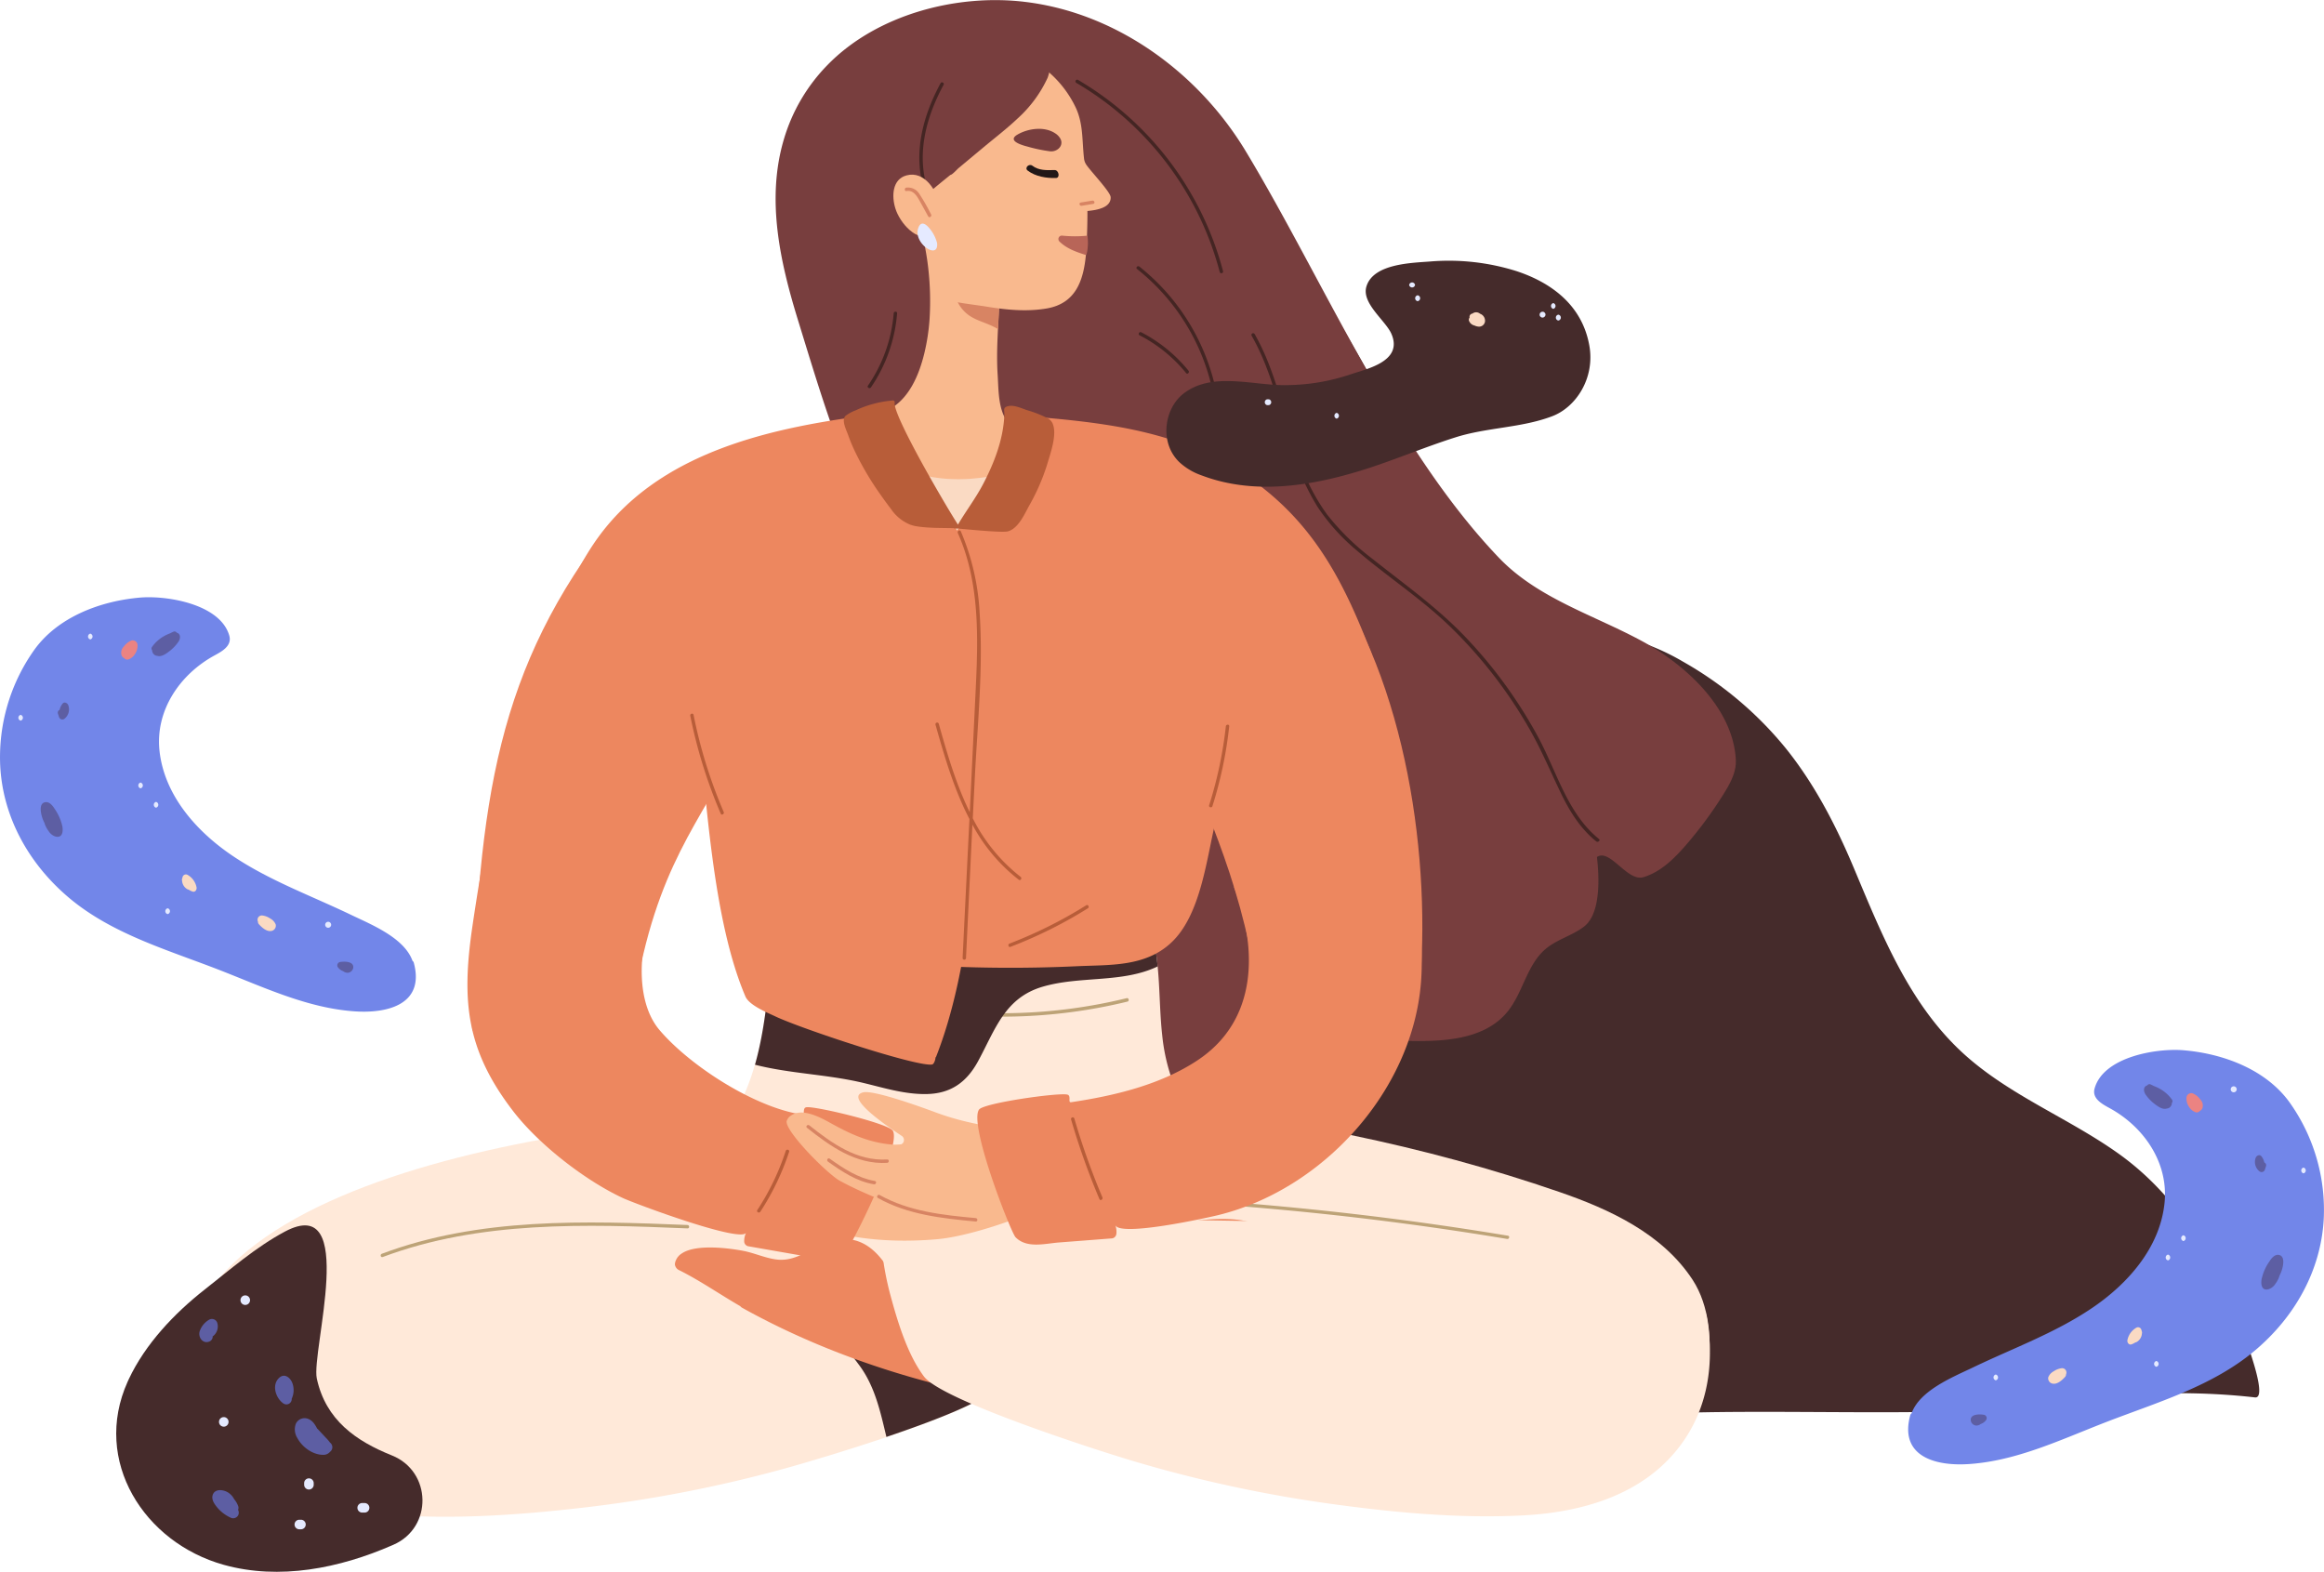 <?xml version="1.0" encoding="UTF-8"?> <svg xmlns="http://www.w3.org/2000/svg" viewBox="0 0 777.86 526.08"> <defs> <style>.cls-1{fill:#452b2b;}.cls-2{fill:#783e3e;}.cls-3{fill:#ffe9d9;}.cls-4{fill:#bda377;}.cls-5{fill:#fadac3;}.cls-6{fill:#f9b98e;}.cls-7{fill:#d88463;}.cls-8{fill:#ed875f;}.cls-9{fill:#211717;}.cls-10{fill:#b86558;}.cls-11{fill:#b85d39;}.cls-12{fill:#442523;}.cls-13{fill:#e5eaff;}.cls-14{fill:#7286e9;}.cls-15{fill:#5d5ea3;}.cls-16{fill:#eb8382;}</style> </defs> <title>med4</title> <g id="Слой_2" data-name="Слой 2"> <g id="Layer_1" data-name="Layer 1"> <path class="cls-1" d="M743.94,429.42c-8.56-17.06-19.35-32.31-35.07-43.46-16.48-11.69-35.8-19.16-51-32.71-18.71-16.67-28-40.43-37.49-63-5.93-14.09-13.08-27.9-22.71-39.85a121.15,121.15,0,0,0-34.27-28.9A76.93,76.93,0,0,0,544,213.39c-7.59-1.95-15.4-3.43-22.36-7.2-17.24-9.35-29.92-28.8-41.43-44.82-11.19-15.55-22.73-38.29-32.66-54.62-3.27-5.38-29.4,3.32-32,10.72-7.54,21.35-11.89,44.07-16.93,66.11-10.34,45.24-18.89,91.45-17.51,138,.54,18.2,1.91,37.27,9.26,54.17A58.94,58.94,0,0,0,405.49,397c7.41,6.46,16.24,10.9,24.19,16.61,16,11.46,26.86,29.1,45.49,36.85,20.93,8.71,46,26.44,60.2,24.37,31.85-4.66,106.26-.15,133.75-3.54,19.45-2.39,51.45-7.47,85.66-3.58C760.66,468.33,746.34,434.21,743.94,429.42Z"></path> <path class="cls-2" d="M581,255.35c0-.31,0-.63,0-.94-.85-17.47-17-32-31.29-39.77-16.2-8.82-34.91-14.28-48-27.95C466.5,149.84,443,93.81,417,50.68c-15.64-26-42.78-46.16-73.52-50-23-2.91-49.92,4.1-66.44,21a59.6,59.6,0,0,0-14.65,24.87c-6,20.12-1.31,41.06,4.69,60.56,10.75,34.87,22,74.25,47.58,101.42,22.77,24.14,25.92,29,49.76,52.11,16.17,15.66-.56,92,11,111.27,4.32,7.18,65.53-31.8,72.84-27.71,6.49,3.63,14.25,3.94,21.68,4.15,12.4.36,26.65-.07,34.55-9.64,5.29-6.41,6.52-15.81,12.89-21.14,3.8-3.19,8.92-4.43,12.84-7.47,5.75-4.45,5-17,4.29-23.26,4.31-3,10.16,8.36,15.55,6.75,5.78-1.73,10.29-6.19,14.24-10.75a135.79,135.79,0,0,0,12.75-17.33C579,262.36,580.85,259,581,255.35Z"></path> <path class="cls-3" d="M389,346.48c-1.19-10.74-.56-21.39-2.95-32.38a1.82,1.82,0,0,0-.69-2.69c-.05-.2-.1-.4-.16-.59a1.74,1.74,0,0,0-3.37.32Q322.47,308.4,263,309.22a1.46,1.46,0,0,0-.22,0c-.71-1.24-2.82-1.47-3.08.25-2.86,18.91-2.76,39.29-10.7,57.05-7.12,15.91-21.48,28-27.15,44.66-1,.29,10.84-5.22,11.63-4.19.06.08,80.49,69.1,89.09,62.68,6.22-4.63,91.29-44.16,93.76-51.75.77-2.4-3-9.19-3.76-11.39-5.41-15.37-14.3-29.18-20-44.4A63.86,63.86,0,0,1,389,346.48Z"></path> <path class="cls-4" d="M377.09,334.09A175.81,175.81,0,0,1,302.34,336c-.72-.13-1,1-.3,1.1a177.15,177.15,0,0,0,75.35-1.87C378.1,335,377.8,333.91,377.09,334.09Z"></path> <path class="cls-1" d="M289,362.46c6.91,1.66,13.76,3.81,20.94,3.72,8.27-.1,13.61-3.94,17.47-11.07,5.75-10.61,8.91-21.18,21.64-24.88,12.57-3.67,26.65-1.12,38.42-6.77a79.08,79.08,0,0,0-1.42-9.36,1.82,1.82,0,0,0-.69-2.69c-.05-.2-.1-.4-.16-.59a1.74,1.74,0,0,0-3.37.32Q322.47,308.4,263,309.22a1.46,1.46,0,0,0-.22,0c-.71-1.24-2.82-1.47-3.08.25-2.33,15.39-2.7,31.76-7,46.89C264.53,359.39,277,359.57,289,362.46Z"></path> <path class="cls-5" d="M303.87,142.46c-4.93,3.1-9.91,6.23-13.94,10.33-5.45,5.54-4.24,12.85-1.05,19.22,2.44,4.89,5.75,9.25,8.89,13.69,3,4.27,5.74,8.81,9.18,12.78s7.8,7.61,13.26,7.7c5.87.11,11.12-3.67,15.05-7.68,7.49-7.61,13.57-18.59,15.62-29.12a46.75,46.75,0,0,0-2.94-26c-8.13-.33-16.25-.48-24.24-.66C317.1,142.55,310.48,142.44,303.87,142.46Z"></path> <path class="cls-3" d="M302.63,376.59c-11.46-9.13-183.91-3.76-229.66,51.74-12.87,15.61-6.52,49.53,10.72,61,14.45,9.61,37.27,2.94,53,.39,30.07-4.85,59.7-12.07,89.11-19.94,32.86-8.79,65.75-17.39,95.6-34.2-2.59-3.16-1.6-17.82-2.29-22.09C317.11,400.79,313.2,385,302.63,376.59Z"></path> <path class="cls-6" d="M288.28,146.2a51.13,51.13,0,0,0,14.27,10.56c6.65,3.11,14.24,3.92,21.51,3.53a74.6,74.6,0,0,0,21.37-4.57,104.74,104.74,0,0,0,13.5-6.51c-2.76-.36-5.52-.74-8.25-1.32-4.55-1-9.64-2.12-12.83-5.81-3.82-4.42-3.58-11.17-3.93-16.66-.53-8.18.26-16.26.54-24.42.05-1.3,2-5.7.1-6.33-7.86-10.88-19.8-17-32.29-21.28a1.3,1.3,0,1,0-2,1.62c1.44,14,2.52,28,2.15,42C301.92,134.38,295.56,142.47,288.28,146.2Z"></path> <path class="cls-7" d="M318.83,82c-2.23,1.1-2.27,3.7-2,5.85.47,4,2.31,11.49,4.58,14.74,3.35,4.8,7.75,4.67,12.64,7.55.15-3,.33-6.09.43-9.14.05-1.3,2-5.7.1-6.33a49.69,49.69,0,0,0-14.32-13A4,4,0,0,0,318.83,82Z"></path> <path class="cls-8" d="M461.38,223.81s-2.57,3.67-2.58,3.64.29-8.53.25-8.64c-8.66-22.64-18.28-42-38.19-56.9-21.18-15.83-44.37-19.7-69.92-22-3.52-.31-7.51-1.2-11-.71-2.8.39-3,6.48-3.74,8.94a84.76,84.76,0,0,1-17.32,31.09,1.15,1.15,0,0,0,0,1.56.63.63,0,0,0,0,.19c1.22,23.81-2.73,47.43-5.06,71q-3.39,34.33-4.56,68.82c-1.58-.22-1.62,2.18-.12,2.26l.28,0a1.2,1.2,0,0,0,1.74.09,479.43,479.43,0,0,0,49.14.25c11.09-.53,22.85.3,31.61-7.8,10.31-9.52,12-29.14,15.31-42.19.75-3,4.64-27.06,8.12-27.64,16.89-2.82,28.2-8.16,43-17.23a1,1,0,0,0,.52-1S461.38,223.86,461.38,223.81Z"></path> <path class="cls-6" d="M363.62,55.17a4.64,4.64,0,0,1-.79-2.12c-.69-6.23-.22-11.52-2.75-17a36.37,36.37,0,0,0-23.35-19.52c-18-4.52-53.44,4-56.83,26.15-1.5,9.82,7.4,15.66,12.51,22.6A85.54,85.54,0,0,1,302.3,83.8c2,4.92,3.55,11.84,8.71,14.55s13.67,3.37,19.46,4.32c6.54,1.07,13.31,1.7,19.88.57,9.82-1.68,12.3-9.53,13.11-17.9.18-1.9.28-3.83.36-5.72,0-.24,0-.49,0-.73.1-2.62.16-5.4.15-8.27,3.31-.31,7.87-1.12,7.78-4.59C371.74,64.29,365.18,57.46,363.62,55.17Z"></path> <path class="cls-8" d="M322.16,181.71c-1.65-6.29-26.3-43.38-27.87-43.19-35.27,4.27-74.88,12.37-95.82,43.83-9.65,14.49-14.49,31-21.91,46.54-2.34,4.9,23.08-3.68,26.06-3.18,6.84,1.14,13.88,1.78,20.64,3.33,3.32.76,7.14,1.37,10.79,2.3,2.67.68-1.12,3.33-.82,6.07,3.16,28.59,5.09,69.91,16.27,96.11,1.27,3,7.51,5.47,9.95,6.64,8.73,4.15,47.5,17,52.55,16.12.71-.12,1.25-2.19,1.05-2.23a1.28,1.28,0,0,0,.35-.56C335.8,296.32,325.33,193.8,322.16,181.71Z"></path> <path class="cls-8" d="M253.5,229.87c-.8-5.86-5-10.52-8.84-14.7-10.91-11.76-39.11-41.54-39.65-40.85-38.46,49.16-45,93.05-47,169.41-.26,9.7,52.14,3.95,54.22-8.75,7.44-45.67,22.19-59.41,34.87-85.42C250,243.66,254.44,236.74,253.5,229.87Z"></path> <path class="cls-8" d="M394.05,246.48c10.12,27.11,22.41,50,27.75,91.25,1.65,12.76,22.71,11.39,34.64,17.23,14.81,7.24,18.83-23.87,19.23-30.86,2.63-45.87-7.62-105.79-38-141.6,0,0-28.45,20.9-40.44,31.56-4.25,3.78-8.85,8-10.21,13.78C385.47,234.59,391.75,240.33,394.05,246.48Z"></path> <path class="cls-2" d="M311.13,106.85a97.61,97.61,0,0,0-.58-18.26c-.51-4.19-1.43-8.33-2.16-12.49-.35-2-1.77-6.09-.88-8.09.61-1.37,2.51-2.67,3.58-3.64,2.24-2,4.65-3.89,7-5.82.6,0,2.24-1.86,2.73-2.27l3-2.5,6-5c3.63-3,7.39-5.9,10.83-9.17A42.14,42.14,0,0,0,350.66,26a18.84,18.84,0,0,0,.93-8.47c-.06-.39-16.14-4.35-19.13-5.78A1.15,1.15,0,0,1,332,10c.66-.9.55-2.29-.82-2.52-10.39-1.71-19.54,2.6-28.34,7.72s-18.2,10.66-24.34,19.14c-13.4,18.54-7.9,42.82-.27,62.41,4.17,10.69,6.08,34.4,7.11,34.75,7.49,2.53,9,7.07,11.59,5.84,7.25-3.43,10.68-11.81,12.46-19.14A68.86,68.86,0,0,0,311.13,106.85Z"></path> <path class="cls-9" d="M352.94,56.91c-2.51.08-5.28.19-7.37-1.43-1.15-.89-2.77.71-1.61,1.61,2.65,2,6.23,2.58,9.48,2.49C354.9,59.53,354.41,56.87,352.94,56.91Z"></path> <path class="cls-2" d="M355.2,47.16a3.19,3.19,0,0,0-.24-.67,5.2,5.2,0,0,0-1.81-1.89c-3.57-2.37-9-1.64-12.57.43s1.32,3.51,3.21,4a51.64,51.64,0,0,0,7.66,1.61C353.54,50.89,355.68,49.22,355.2,47.16Z"></path> <path class="cls-10" d="M363.86,78.89c.28,0,.28,2.55.27,2.75,0,.49-.18,3.86-.8,3.67-3.16-1-6.28-2.1-8.7-4.45a1.15,1.15,0,0,1,.81-2A42.31,42.31,0,0,0,363.86,78.89Z"></path> <path class="cls-7" d="M365.62,67.14l-3.9.64c-.72.12-.41,1.22.31,1.1l3.89-.64C366.64,68.12,366.33,67,365.62,67.14Z"></path> <path class="cls-3" d="M320.8,408.1c-.78,4.25-.12,18.93-2.78,22,29.47,17.47,62.15,26.8,94.81,36.33,29.23,8.52,58.69,16.4,88.65,21.92,15.7,2.9,38.36,10.07,53,.79,17.49-11.08,23.13-43.8,12.08-60.74-10.1-15.5-27.83-23.67-44.74-29.49-45.54-15.7-93.28-25.1-141.18-29.78-13.2-1.28-30.87-6.47-42.52,2.41C327.38,379.77,323.12,395.45,320.8,408.1Z"></path> <path class="cls-8" d="M421.71,410.71c-4.71-3.65-16.31-2.74-20.42-2.24-3.76.45-7.38,1.87-11.16,2.13-5.25.36-9.07-2.52-13.54-5.21-10.83-6.53-18.52-2.19-24.31,6a6.8,6.8,0,0,1-4.1,2.76,232.79,232.79,0,0,1-25.18,4,1.67,1.67,0,0,0-1.37.93,1.63,1.63,0,0,0-.39.93c-1,9.31-3.45,19.52-1.7,29a1.57,1.57,0,0,0,2,1.34,1.8,1.8,0,0,0,1,.12c26.74-4,53.54-11.57,77.82-23.06A1.77,1.77,0,0,0,401,427c7-3.46,13.88-7.59,21.11-10.63a2.45,2.45,0,0,0,1.68-1.87,3.62,3.62,0,0,0-.24-1.36A5.07,5.07,0,0,0,421.71,410.71Z"></path> <path class="cls-3" d="M346.89,408.29c-9.38-1.75-21.67,1.18-31.25,1.58-65.69,2.78-132.52-2.51-197.9,4.55-12.52,1.35-44.65,15.21-45.95,21.57-3.46,16.92-4.12,36.5,7.75,49.95,12.4,14,33.75,19.8,51.82,21.1,21.1,1.53,42.72,0,63.69-2.42a445.1,445.1,0,0,0,66.82-12.89c12.57-3.43,64.47-18.89,70.63-26.72,5.62-7.14,9.13-17.82,11.68-26.44a100.56,100.56,0,0,0,3.29-15.23c.35-2.66,2.4-12.66.36-14.65A1.74,1.74,0,0,0,346.89,408.29Z"></path> <path class="cls-1" d="M318.7,451.12a157,157,0,0,0-21.26-8.65c-7.72-2.68-16.07-5.07-24.29-3.66a2.79,2.79,0,0,1-3.21-2.31,11.71,11.71,0,0,0-4.83.32c3.26,3.36,7.92,5.13,11.59,8,4.16,3.3,7.75,7.88,10.9,12.12,5.27,7.1,7.07,15.6,9.09,24,16.34-5.52,32.53-11.84,35.81-16,.65-.83,1.28-1.71,1.88-2.63A73.35,73.35,0,0,0,318.7,451.12Z"></path> <path class="cls-8" d="M226.22,421.84a3.62,3.62,0,0,0-.33,1.34,2.47,2.47,0,0,0,1.55,2c7,3.51,13.56,8.09,20.35,12a1.65,1.65,0,0,0,.55.49c23.46,13.09,49.68,22.43,76.1,28.22a1.73,1.73,0,0,0,1-.05,1.56,1.56,0,0,0,2.13-1.2c2.39-9.37.65-19.72.25-29.08a1.62,1.62,0,0,0-.32-1,1.67,1.67,0,0,0-1.3-1,232,232,0,0,1-24.86-5.7,6.8,6.8,0,0,1-3.9-3c-5.23-8.56-12.61-13.4-23.86-7.62-4.64,2.38-8.64,5-13.85,4.29-3.76-.51-7.27-2.17-11-2.88-4.06-.77-15.58-2.46-20.52.87A5,5,0,0,0,226.22,421.84Z"></path> <path class="cls-3" d="M295.23,404.05c-2.08,1.95-.26,12,0,14.66a99.56,99.56,0,0,0,2.94,15.3c2.36,8.68,5.63,19.43,11.09,26.7,6,8,57.52,24.57,70,28.29a445.6,445.6,0,0,0,66.52,14.38c20.91,2.87,42.49,4.89,63.62,3.84,18.09-.9,37.05-5.75,49.76-19.51,12.17-13.18,15.14-30.39,12-47.38-1.16-6.39-33.64-23.78-46.13-25.41-65.21-8.52-132.14-4.72-197.75-9-9.56-.62-21.78-3.82-31.21-2.29A1.82,1.82,0,0,0,295.23,404.05Z"></path> <path class="cls-4" d="M504.73,413.59Q453,405,400.53,401.53c-.73,0-.73,1.09,0,1.14a1044.62,1044.62,0,0,1,103.9,12C505.14,414.81,505.45,413.71,504.73,413.59Z"></path> <path class="cls-6" d="M362.53,388.41a3.52,3.52,0,0,0-1.42-2.07c-3.42-2.84-9.62-.25-13.11,1.27-6.82,3-14.36,5.91-23.81,5.15a1.64,1.64,0,0,1-.51-3.06c7.33-3.91,20.07-11.25,14.27-13.29-3.33-1.17-19.54,3-25,4.42-13.79,3.6-27.13,3.4-41,2.57-2.14-.13-5-.68-6.69,1.21s-2.32,5.8-2.84,8.37a48.16,48.16,0,0,0-.85,11.74,2.15,2.15,0,0,0,2.4,2.13,2,2,0,0,0,.51.37c15.2,7.5,33,9,49.54,7.51,8.14-.76,21.11-4.75,28.92-8.07C347.2,404.81,363,391.76,362.53,388.41Z"></path> <path class="cls-8" d="M298.82,378.44c-1.47-2.41-25.91-8.28-28.9-7.85-1.47.21-.35,2.61-1.49,2.44-15.81-2.35-37.39-16.21-47.65-28.24-9.18-10.77-6.59-31.8-.4-44.14,1.32-2.63-16.22-5.36-20.66-6.61-17.15-4.85-17.64-35.3-34.17-28.81,0,0-4.84,27-7.46,45-3.63,24.87-2.07,41.17,13.62,61.61,8.65,11.27,24.22,23.31,36.77,29.14,4,1.87,39.48,15.08,41.25,11.6a6.38,6.38,0,0,0-.64,2.87,1.71,1.71,0,0,0,1.25,1.65l17.57,3.07c4.64.81,10.56,3.13,14.67-.37C284.28,418.33,302,383.57,298.82,378.44Z"></path> <path class="cls-6" d="M281.16,395.24c7.46,4.06,20,9.28,28,10.81,16.3,3.12,34.17,3.29,50-2.73a1.91,1.91,0,0,0,.54-.31,2.16,2.16,0,0,0,2.6-1.89,48.73,48.73,0,0,0,.27-11.76c-.27-2.61-.45-6.47-2-8.61s-4.4-1.77-6.54-1.85c-13.93-.51-27.23-1.59-40.61-6.49-5.34-2-21.07-7.65-24.5-6.8-6,1.47,6,10,12.93,14.59a1.65,1.65,0,0,1-.8,3c-9.48-.15-16.71-3.8-23.2-7.4-3.34-1.85-9.26-5-12.93-2.53a3.44,3.44,0,0,0-1.61,1.92C262.57,378.48,277,393,281.16,395.24Z"></path> <path class="cls-8" d="M339.9,414.08c3.76,3.88,9.87,2.13,14.58,1.77l17.77-1.37a1.72,1.72,0,0,0,1.41-1.52,6.45,6.45,0,0,0-.36-2.92c1.57,4,30.67-2.43,34.29-3.31,35-8.5,65-41.32,68-77.66,1.45-17.3-3-35.6-5.53-52.59-.5-3.37-5.29,12.45-6.34,11.91-15.84-8-11.74,5.3-29.26,8.48-4.55.82-22.38-2.43-21.33.31,7.92,20.54,7.78,44.43-12.36,57.73-12.39,8.19-27.79,11.84-42.29,14-1.14.17.2-2.21-1.25-2.56-2.93-.71-27.82,2.78-29.52,5C324.09,376.19,338.35,412.48,339.9,414.08Z"></path> <path class="cls-11" d="M341.6,293.47a57.57,57.57,0,0,1-16-19.58l.63-12.64c.91-18.58,2.91-37.51,1.66-56.1a79.77,79.77,0,0,0-6.3-27.32c-.3-.67-1.28-.09-1,.58,7.29,16.32,6.84,34.51,6,52q-1,20.72-2,41.44c-4.59-9.35-7.59-19.67-10.37-29.59a.57.57,0,0,0-1.1.3c3,10.65,6.22,21.7,11.36,31.56q-.35,6.87-.68,13.73-.81,16.41-1.61,32.81c0,.73,1.1.73,1.14,0L325.47,276A57.82,57.82,0,0,0,341,294.45C341.61,294.89,342.18,293.9,341.6,293.47Z"></path> <path class="cls-11" d="M363.56,303a148.79,148.79,0,0,1-25.66,12.81c-.67.26-.38,1.36.3,1.1A150.06,150.06,0,0,0,364.13,304C364.75,303.59,364.18,302.61,363.56,303Z"></path> <path class="cls-11" d="M242.23,271.76a163,163,0,0,1-10.09-32.5c-.15-.72-1.24-.42-1.1.3a165,165,0,0,0,10.2,32.78C241.53,273,242.51,272.43,242.23,271.76Z"></path> <path class="cls-11" d="M410.3,243.09a137.14,137.14,0,0,1-5.59,26.42c-.22.7.87,1,1.1.3a137.62,137.62,0,0,0,5.62-26.72C411.51,242.36,410.38,242.37,410.3,243.09Z"></path> <path class="cls-11" d="M352.25,141.6A3.77,3.77,0,0,0,350.7,140a40.28,40.28,0,0,0-7-2.74c-1.64-.55-4.17-1.73-6-1.38-2.17.43-1.46,1.22-1.54,3.08-.35,8.17-3.42,16.07-7.2,23.24-2.43,4.6-5.57,8.73-8.2,13.17-.3.51-1.95,1.46-1.36,1.46,1.34,0,15.88,1.62,18,1,3.47-1,5.49-5.71,7.08-8.6a70.25,70.25,0,0,0,6-13.74C351.54,151.83,354,145.27,352.25,141.6Z"></path> <path class="cls-11" d="M304.57,175.57a12,12,0,0,0,2.45.62c4.41.65,8.88.47,13.32.62a.58.58,0,0,0,.51-.89c-3.84-5.82-22.18-37.11-21.39-41.19a.62.62,0,0,0-.82-.67,36,36,0,0,0-12.2,3.26,14,14,0,0,0-3.35,1.79c-1.62,1.37.18,4.77.74,6.36a56,56,0,0,0,2.16,5.27,98,98,0,0,0,8.7,14.79c1.15,1.66,2.35,3.29,3.58,4.9A14.33,14.33,0,0,0,304.57,175.57Z"></path> <path class="cls-11" d="M369,400.79a239.39,239.39,0,0,1-9.4-26.4.57.57,0,0,0-1.1.3A241.63,241.63,0,0,0,368,401.36C368.26,402,369.24,401.46,369,400.79Z"></path> <path class="cls-11" d="M263,385.19A83.38,83.38,0,0,1,253.48,405c-.4.61.59,1.18,1,.57a85.4,85.4,0,0,0,9.65-20.08C264.34,384.79,263.25,384.5,263,385.19Z"></path> <path class="cls-7" d="M326.59,407.69c-11-1-22.31-2.21-32.16-7.72-.64-.35-1.22.63-.58,1,10,5.6,21.5,6.82,32.74,7.87C327.31,408.9,327.31,407.76,326.59,407.69Z"></path> <path class="cls-7" d="M296.94,388.07c-10.15.61-18.49-5.41-26.05-11.41-.56-.45-1.37.35-.8.8,7.8,6.19,16.4,12.37,26.85,11.74C297.67,389.16,297.67,388,296.94,388.07Z"></path> <path class="cls-7" d="M292.83,395.28c-5.74-1-10.49-4.19-15.14-7.49-.6-.42-1.17.57-.57,1,4.73,3.35,9.57,6.62,15.4,7.59C293.24,396.49,293.55,395.4,292.83,395.28Z"></path> <path class="cls-12" d="M535.18,280.79c-10.47-8.42-14.11-22.45-20.23-33.88a156.11,156.11,0,0,0-24-33.22c-9.6-10.18-20.8-18.08-31.7-26.74a82.82,82.82,0,0,1-15.09-14.78,68.09,68.09,0,0,1-9.29-18.11c-5-14.08-7.44-29.12-14.93-42.25a.57.57,0,0,0-1,.58c7,12.22,9.53,26.15,13.93,39.36a78.35,78.35,0,0,0,8.19,18,68.45,68.45,0,0,0,13.06,14.49c10.48,9,22.13,16.47,32,26.22a154.34,154.34,0,0,1,25.92,33.74c3.8,6.67,6.77,13.69,10.08,20.6,3,6.33,6.64,12.38,12.17,16.83C534.94,282.05,535.75,281.25,535.18,280.79Z"></path> <path class="cls-12" d="M409.36,90.74a105.38,105.38,0,0,0-48.53-64,.57.57,0,0,0-.58,1,104.18,104.18,0,0,1,48,63.29A.57.57,0,0,0,409.36,90.74Z"></path> <path class="cls-12" d="M381.37,89.23c-.57-.45-1.38.35-.8.81A70.81,70.81,0,0,1,407,137.9c.08.72,1.21.73,1.14,0A72,72,0,0,0,381.37,89.23Z"></path> <path class="cls-12" d="M397.79,124.06A49.77,49.77,0,0,0,382,111.22c-.65-.33-1.23.65-.58,1A48.74,48.74,0,0,1,397,124.87C397.45,125.44,398.25,124.63,397.79,124.06Z"></path> <path class="cls-12" d="M314.83,27.83C309.12,38.36,305.7,50.54,309,62.4a.57.57,0,0,0,1.1-.3c-3.21-11.56.16-23.43,5.72-33.7C316.16,27.76,315.18,27.18,314.83,27.83Z"></path> <path class="cls-12" d="M299.13,104.86a49.89,49.89,0,0,1-8.62,24.22c-.41.61.57,1.18,1,.58a51.07,51.07,0,0,0,8.76-24.8C300.32,104.13,299.18,104.14,299.13,104.86Z"></path> <path class="cls-6" d="M314.82,69.88c-1-6.16-5.41-12.83-11.44-11.17-4.69,1.29-5,6.84-3.71,11,1.43,4.78,7.2,11.63,12.46,9C315.13,77.23,315.31,73,314.82,69.88Z"></path> <path class="cls-7" d="M311.64,71.76a66.22,66.22,0,0,0-3.92-6.85,4.47,4.47,0,0,0-4.38-2.11c-.71.13-.64,1.26.08,1.14,2.35-.41,3.54,1.78,4.52,3.52l2.76,5C311.06,73.05,312,72.4,311.64,71.76Z"></path> <path class="cls-4" d="M230.12,410c-34.26-1.38-69.67-2.61-102.32,9.63-.68.25-.39,1.35.3,1.09,32.56-12.2,67.85-11,102-9.58C230.85,411.2,230.85,410.06,230.12,410Z"></path> <path class="cls-13" d="M311.34,76.73c-1.42-1.86-3.14-2.94-4-.37-1.77,5.07,6.93,10.86,6.31,5A12.18,12.18,0,0,0,311.34,76.73Z"></path> <path class="cls-14" d="M138.49,322.18a1.08,1.08,0,0,0-.42-.58c-2.77-7.77-13.93-12.21-20.67-15.45-13.24-6.36-27.2-11.41-39.45-19.64-12.09-8.12-23-20.29-24.58-35.36C52,237.74,60.2,225.74,71.7,219.43c2.47-1.35,6-3.2,5.06-6.64C73.78,202.23,56.08,199.27,47,200c-13.33,1.12-27.73,6.49-35.64,17.67a62,62,0,0,0-11.27,39c1,17.2,9.73,32.5,22.7,43.56,14.46,12.33,33.26,17.65,50.63,24.42,14.75,5.73,29.4,12.74,45.19,13.84C130,339.3,142.25,336,138.49,322.18Z"></path> <path class="cls-15" d="M59.15,211.76a.85.85,0,0,0-1.11-.32c-.27.11-.68.3-1.15.55a13.65,13.65,0,0,0-2.36,1.14,12.37,12.37,0,0,0-3.61,3.34.89.89,0,0,0,0,1.16,1.89,1.89,0,0,0,.6,1.39,1.64,1.64,0,0,0,1.09.48c1.36.43,2.77-.56,3.8-1.32a14.07,14.07,0,0,0,3.37-3.47C60.42,213.72,60.54,212.13,59.15,211.76Z"></path> <path class="cls-15" d="M20.72,275.94a16.53,16.53,0,0,0-2.42-5.21c-.8-1.31-1.91-2.48-3.21-2.23-2.35.45-1.3,4.29-.75,5.74a11.16,11.16,0,0,0,.5,1.09,8.74,8.74,0,0,0,1.39,2.78,4.31,4.31,0,0,0,2.18,1.82C21.17,280.8,21.25,277.71,20.72,275.94Z"></path> <path class="cls-16" d="M43.81,214.45a6.17,6.17,0,0,0-2.41,2,2.89,2.89,0,0,0-.67,3,1.76,1.76,0,0,0,.81.81,1.42,1.42,0,0,0,1.25.51,4.22,4.22,0,0,0,2.4-1.9,4.91,4.91,0,0,0,.85-2.87A1.61,1.61,0,0,0,43.81,214.45Z"></path> <path class="cls-5" d="M92.28,309.41a4,4,0,0,0-1.85-2,6.06,6.06,0,0,0-2.61-1A1.43,1.43,0,0,0,86.21,308a2.15,2.15,0,0,0,.14.54,1.09,1.09,0,0,0,.28.77c.81.91,2.15,2.16,3.5,2.31h.1a2.08,2.08,0,0,0,.89-.1A1.8,1.8,0,0,0,92.28,309.41Z"></path> <path class="cls-5" d="M65.79,297a6.12,6.12,0,0,0-3-4.18,1.14,1.14,0,0,0-1.66.67,3.36,3.36,0,0,0-.13.5,1,1,0,0,0-.06.76.14.14,0,0,0,0,.06,3.54,3.54,0,0,0,1.71,2.78,1.14,1.14,0,0,0,.47.16,5.68,5.68,0,0,0,1.28.64C65.28,298.74,65.94,297.81,65.79,297Z"></path> <path class="cls-15" d="M22.84,236c-.27-.69-1.3-1.24-1.89-.5a5,5,0,0,0-1,2.1,1,1,0,0,0-.56,1.25c.13.38.25.76.38,1.15a1.15,1.15,0,0,0,1.89.5A4,4,0,0,0,22.84,236Z"></path> <path class="cls-15" d="M113.72,322a1.14,1.14,0,0,0-.68,1.66,3.61,3.61,0,0,0,1.82,1.39,2.4,2.4,0,0,0,1.55.54,2,2,0,0,0,1.81-1.63C118.56,321.67,115.14,321.75,113.72,322Z"></path> <path class="cls-13" d="M47.05,261.92a1,1,0,0,0,0,1.94A1,1,0,0,0,47.05,261.92Z"></path> <path class="cls-13" d="M52.23,268.39a1,1,0,0,0,0,1.94A1,1,0,0,0,52.23,268.39Z"></path> <path class="cls-13" d="M30.22,212.07a1,1,0,0,0,0,1.94A1,1,0,0,0,30.22,212.07Z"></path> <path class="cls-13" d="M6.91,239.26a1,1,0,0,0,0,1.94A1,1,0,0,0,6.91,239.26Z"></path> <path class="cls-13" d="M56.11,304a1,1,0,0,0,0,1.95A1,1,0,0,0,56.11,304Z"></path> <path class="cls-13" d="M109.84,308.52a1,1,0,0,0,0,2A1,1,0,0,0,109.84,308.52Z"></path> <path class="cls-1" d="M507.54,90.73a75.5,75.5,0,0,0-28.47-3.24c-6,.51-19.36.56-21.72,8.4-1.7,5.62,6.41,11.39,8.35,15.82,4.15,9.45-8.81,11.86-14,13.7a68.25,68.25,0,0,1-20.54,3.48c-11.34.38-25.42-4.83-35.22,3-6.25,5-7.94,16.24-1.24,22.76a21.13,21.13,0,0,0,7.46,4.45c17.32,6.58,36.06,3.64,52.72-1.41,10.93-3.31,21.48-7.9,32.37-11.34,10.51-3.32,21.9-3.12,32.18-7,8.06-3,14.46-12.76,12.54-23.64C529.58,102.1,519.18,94.56,507.54,90.73Z"></path> <path class="cls-5" d="M495.88,105.24a2.42,2.42,0,0,0-.49-.23,2,2,0,0,0-1.17-.48,2,2,0,0,0-1.41.45l-.13,0a1.11,1.11,0,0,0-.79,1.34,1.05,1.05,0,0,0-.22,1,2.55,2.55,0,0,0,1.86,1.63,3.78,3.78,0,0,0,1.51.38,2,2,0,0,0,2-1.71A2.49,2.49,0,0,0,495.88,105.24Z"></path> <path class="cls-1" d="M473,133.37a4,4,0,0,0-.59,0,5,5,0,0,0-4,1,1.13,1.13,0,0,0-.18,1.37,3,3,0,0,0,2.83,1.36,4.27,4.27,0,0,0,3.06-1.16A1.58,1.58,0,0,0,473,133.37Z"></path> <path class="cls-1" d="M407.63,144.06a3.08,3.08,0,0,0-3.52-.93,1.64,1.64,0,0,0-.78.82l-.06.08c-1,2,1.67,3.14,3.22,3.18a1,1,0,0,0,1-.62A1.63,1.63,0,0,0,407.63,144.06Z"></path> <path class="cls-1" d="M414.87,148.64a1.43,1.43,0,0,0-2.14-1,1,1,0,0,0-.46,1.32,1.07,1.07,0,0,0,.77,1.18A1.42,1.42,0,0,0,414.87,148.64Z"></path> <path class="cls-1" d="M511.85,119.2a1.12,1.12,0,0,0-.79-.79,3.59,3.59,0,0,0-3.34,1.1,1.16,1.16,0,0,0,0,1.6,1.19,1.19,0,0,0,.87.32,2.07,2.07,0,0,0,2.28.07A2.1,2.1,0,0,0,511.85,119.2Z"></path> <path class="cls-13" d="M519.89,101.44a1,1,0,0,0,0,1.94A1,1,0,0,0,519.89,101.44Z"></path> <path class="cls-13" d="M521.67,105.33h-.16a1,1,0,0,0,0,1.94h.16A1,1,0,0,0,521.67,105.33Z"></path> <path class="cls-13" d="M517,104.64l-.16-.16a1,1,0,0,0-1.38,1.37l.17.16C516.53,106.9,517.9,105.52,517,104.64Z"></path> <path class="cls-13" d="M471.67,95.29v.16a1,1,0,0,0,1.94,0v-.16A1,1,0,0,0,471.67,95.29Z"></path> <path class="cls-13" d="M474.58,98.85h-.16a1,1,0,0,0,0,1.94h.16A1,1,0,0,0,474.58,98.85Z"></path> <path class="cls-13" d="M447.39,138.18a1,1,0,0,0,0,1.94A1,1,0,0,0,447.39,138.18Z"></path> <path class="cls-13" d="M424.73,133.65h-.64a1,1,0,0,0,0,1.94h.64A1,1,0,0,0,424.73,133.65Z"></path> <path class="cls-1" d="M42.71,462.47l.38-.83c5.55-11.83,15.29-22.1,25.49-30.09,8.6-6.74,17-14.11,26.72-19.31,24.78-13.26,8.83,40.09,10.73,49.11,3,14,13.22,21,25.14,25.78,13.38,5.36,13.73,24.12.52,29.89l-.32.14c-17.71,7.75-37.86,11.78-56.48,6.58C48.27,516.32,30.79,489,42.71,462.47Z"></path> <path class="cls-15" d="M99,476.58a3.21,3.21,0,0,1,4-1.74c1.58.54,2.43,1.91,3.19,3.36.06.05.14.07.2.14l2.66,2.85a12.15,12.15,0,0,1,1.4,1.63,1.93,1.93,0,0,1,0,3.11,2.84,2.84,0,0,1-2.26,1c-3.55,0-7.1-2.62-8.7-5.69A5.38,5.38,0,0,1,99,476.58Z"></path> <path class="cls-15" d="M93.47,461.13c1.77-1.6,3.67-.06,4.37,1.74a6.81,6.81,0,0,1-.2,5.28,1.78,1.78,0,0,1-2.72,1.63C92.32,468.05,90.8,463.55,93.47,461.13Z"></path> <path class="cls-15" d="M66.81,445.65A7.08,7.08,0,0,1,70,441.7a1.88,1.88,0,0,1,2.74,1.11,4.15,4.15,0,0,1-1.32,4.31,1.71,1.71,0,0,1-.23.13,1.8,1.8,0,0,1-1.26,1.81C67.78,449.79,66.29,447.53,66.81,445.65Z"></path> <path class="cls-15" d="M71.2,500.35c.67-2,3.11-1.83,4.67-1.08a5.63,5.63,0,0,1,2.5,2.49,7.49,7.49,0,0,1,1.38,2.41,1.58,1.58,0,0,1-.08,1.15,2,2,0,0,1,0,1.93,1.91,1.91,0,0,1-2.55.67,12.88,12.88,0,0,1-4.18-3.1C71.94,503.64,70.64,502,71.2,500.35Z"></path> <path class="cls-13" d="M121.23,503.06h.8a1.6,1.6,0,0,1,0,3.2h-.8A1.6,1.6,0,0,1,121.23,503.06Z"></path> <path class="cls-13" d="M74.9,474.3a1.6,1.6,0,0,1,0,3.2A1.6,1.6,0,0,1,74.9,474.3Z"></path> <path class="cls-13" d="M82.09,433.56a1.6,1.6,0,0,1,0,3.2A1.6,1.6,0,0,1,82.09,433.56Z"></path> <path class="cls-13" d="M100.19,508.65h.54a1.6,1.6,0,0,1,0,3.2h-.54A1.6,1.6,0,0,1,100.19,508.65Z"></path> <path class="cls-13" d="M105,496.4v.54a1.6,1.6,0,0,1-3.2,0v-.54A1.6,1.6,0,0,1,105,496.4Z"></path> <path class="cls-14" d="M659.24,490c15.78-1.1,30.44-8.1,45.19-13.84,17.37-6.76,36.17-12.09,50.62-24.41,13-11.06,21.72-26.37,22.71-43.57a62,62,0,0,0-11.27-39c-7.91-11.18-22.31-16.55-35.64-17.66-9.07-.76-26.77,2.19-29.76,12.75-1,3.44,2.6,5.29,5.07,6.65,11.5,6.3,19.71,18.3,18.33,31.72C722.93,417.74,712,429.91,699.91,438c-12.26,8.23-26.21,13.28-39.45,19.64-6.75,3.24-17.9,7.68-20.67,15.45a1,1,0,0,0-.42.59C635.61,487.51,647.86,490.83,659.24,490Z"></path> <path class="cls-15" d="M718.71,363.28a.84.84,0,0,1,1.11-.32c.27.11.68.31,1.15.55a13.54,13.54,0,0,1,2.35,1.14,12.41,12.41,0,0,1,3.62,3.34.89.89,0,0,1,0,1.16,1.87,1.87,0,0,1-.61,1.39,1.59,1.59,0,0,1-1.08.48c-1.36.43-2.77-.56-3.8-1.32a13.85,13.85,0,0,1-3.37-3.46C717.44,365.24,717.32,363.65,718.71,363.28Z"></path> <path class="cls-15" d="M757.14,427.46a16.1,16.1,0,0,1,2.42-5.21c.8-1.3,1.91-2.48,3.21-2.23,2.35.45,1.3,4.3.75,5.74-.11.27-.28.66-.5,1.09a8.74,8.74,0,0,1-1.39,2.78,4.29,4.29,0,0,1-2.19,1.82C756.69,432.32,756.61,429.23,757.14,427.46Z"></path> <path class="cls-16" d="M734.05,366a6.11,6.11,0,0,1,2.41,2,2.86,2.86,0,0,1,.67,3,1.84,1.84,0,0,1-.81.82,1.44,1.44,0,0,1-1.25.5,4.21,4.21,0,0,1-2.4-1.89,4.94,4.94,0,0,1-.85-2.88A1.62,1.62,0,0,1,734.05,366Z"></path> <path class="cls-5" d="M685.58,460.94a4,4,0,0,1,1.85-2,6,6,0,0,1,2.61-1,1.43,1.43,0,0,1,1.6,1.57,1.71,1.71,0,0,1-.13.54,1.1,1.1,0,0,1-.29.77c-.8.91-2.14,2.16-3.49,2.31h-.1a2.08,2.08,0,0,1-.89-.11A1.79,1.79,0,0,1,685.58,460.94Z"></path> <path class="cls-5" d="M712.06,448.56a6.15,6.15,0,0,1,3-4.19,1.15,1.15,0,0,1,1.66.67,3.18,3.18,0,0,1,.13.51,1,1,0,0,1,.06.75s0,0,0,.06a3.54,3.54,0,0,1-1.71,2.78,1,1,0,0,1-.47.16,6.24,6.24,0,0,1-1.29.65C712.57,450.26,711.92,449.33,712.06,448.56Z"></path> <path class="cls-15" d="M755,387.49c.28-.7,1.31-1.24,1.89-.5a4.82,4.82,0,0,1,1,2.09,1,1,0,0,1,.56,1.25c-.13.38-.25.77-.38,1.15a1.15,1.15,0,0,1-1.89.5A4,4,0,0,1,755,387.49Z"></path> <path class="cls-15" d="M664.14,473.55a1.13,1.13,0,0,1,.67,1.66,3.51,3.51,0,0,1-1.82,1.38,2.37,2.37,0,0,1-1.54.54,2,2,0,0,1-1.81-1.63C659.3,473.19,662.71,473.27,664.14,473.55Z"></path> <path class="cls-13" d="M730.81,413.44a1,1,0,0,1,0,1.94A1,1,0,0,1,730.81,413.44Z"></path> <path class="cls-13" d="M725.63,419.91a1,1,0,0,1,0,1.94A1,1,0,0,1,725.63,419.91Z"></path> <path class="cls-13" d="M747.64,363.59a1,1,0,0,1,0,2A1,1,0,0,1,747.64,363.59Z"></path> <path class="cls-13" d="M771,390.78a1,1,0,0,1,0,1.94A1,1,0,0,1,771,390.78Z"></path> <path class="cls-13" d="M721.75,455.52a1,1,0,0,1,0,1.94A1,1,0,0,1,721.75,455.52Z"></path> <path class="cls-13" d="M668,460.05a1,1,0,0,1,0,1.94A1,1,0,0,1,668,460.05Z"></path> </g> </g> </svg> 